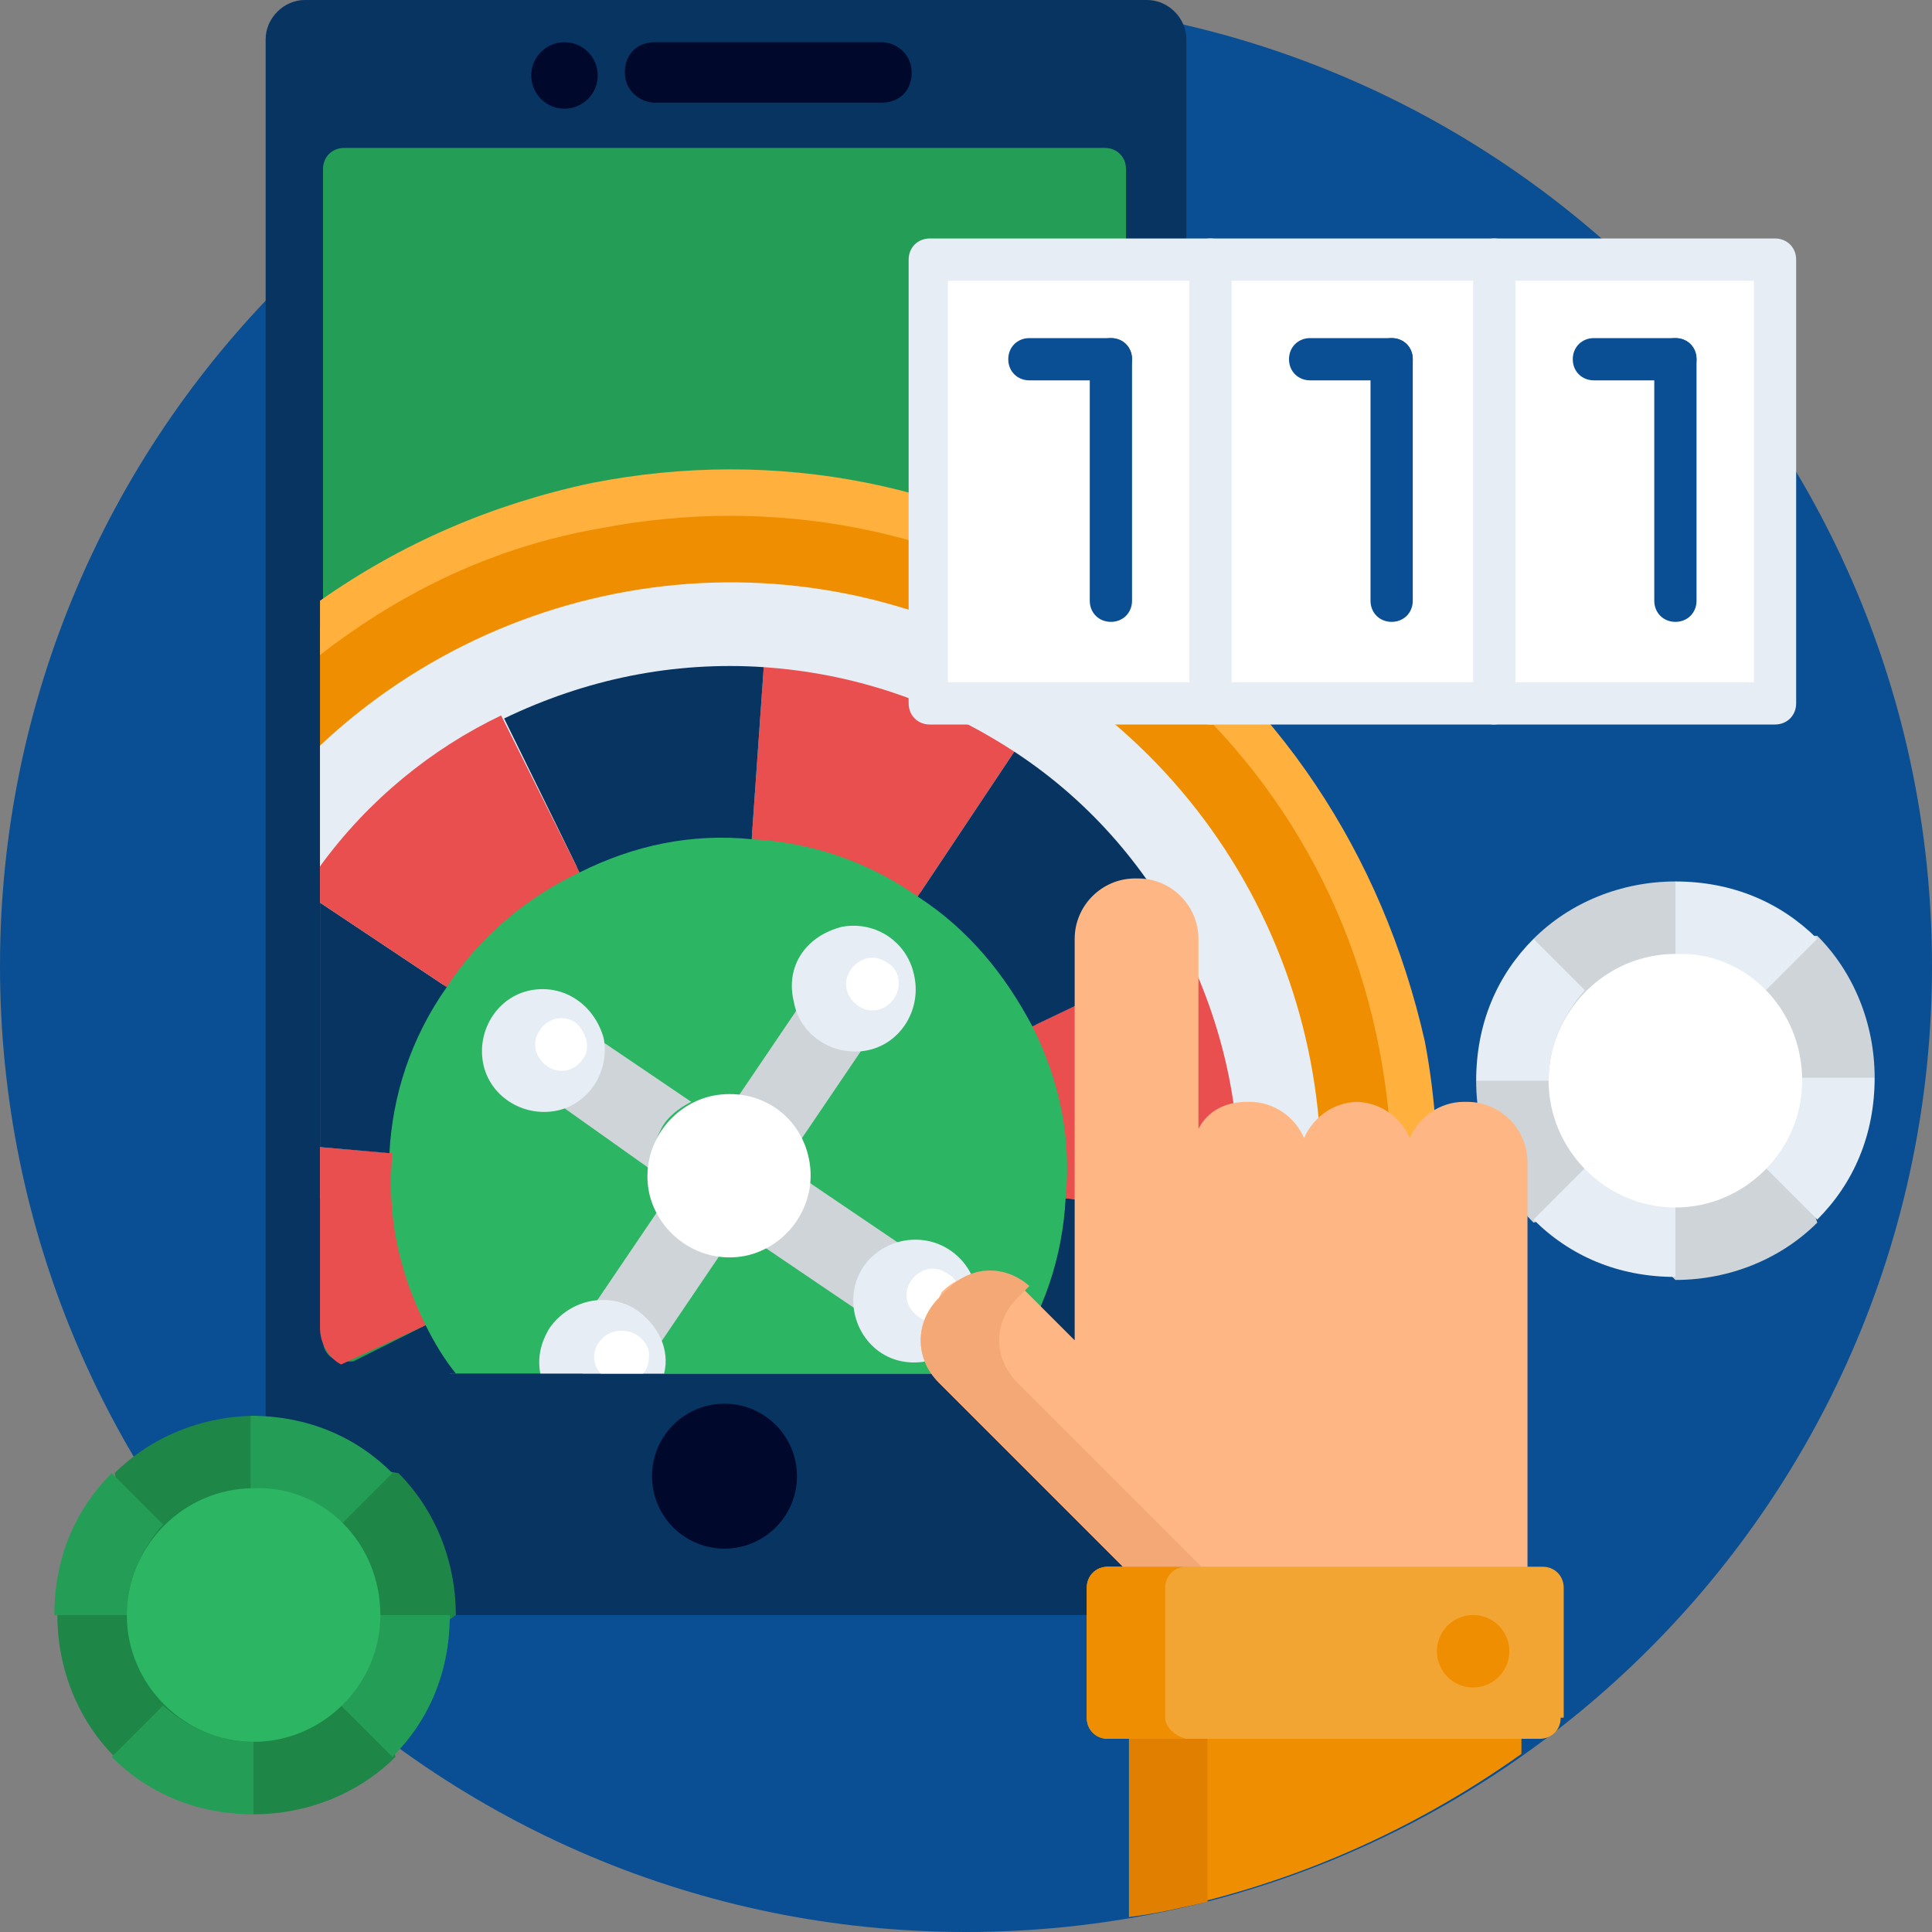 <svg width="64" height="64" fill="none" xmlns="http://www.w3.org/2000/svg"><rect width="100%" height="100%" fill="#808080" stroke="none"/><path d="M32 64c17.673 0 32-14.327 32-32C64 14.327 49.673 0 32 0 14.327 0 0 14.327 0 32c0 17.673 14.327 32 32 32z" fill="#0A4F93"/><path d="M36.2 52.6c0-.3.2-.5.5-.5h.6c.1 0 .1 0 .1-.1v-.1l-6.2-6.2c-.3-.3-.5-.8-.5-1.3s.2-.9.5-1.3l.3-.3c.3-.3.8-.5 1.3-.5s.9.2 1.3.5l1.6 1.6h.2l.1-.1V31.1c0-1 .8-1.8 1.8-1.8h.1c.6 0 1 .2 1.4.6V1.3C39.3.6 38.7 0 38 0H10.1c-.7 0-1.3.6-1.3 1.3v50.9c0 .7.6 1.3 1.3 1.3h26l.1-.9z" fill="#073460"/><path d="M30.6 44.3c0-.5.2-.9.5-1.3l.3-.3c.3-.3.8-.5 1.3-.5s.9.2 1.3.5l1.6 1.6h.2l.1-.1V31.1c0-.9.6-1.6 1.4-1.8V5.6c0-.4-.3-.7-.7-.7H11.4c-.4 0-.7.3-.7.7v38.8c0 .4.3.7.7.7h19.4c-.1-.2-.2-.5-.2-.8z" fill="#249E56"/><path d="M36.7 20.1c-8.2-5.5-18.6-4.9-26.1.7v11.8l19.2 12.8h16c2.8-9.2-.6-19.6-9.1-25.3z" fill="#EF8E00"/><path d="M37.1 19.5C31.9 16 25.7 14.8 19.6 16c-3.3.7-6.3 2-9 3.9v1.8c2.7-2.1 5.8-3.6 9.3-4.2 5.7-1.1 11.6 0 16.5 3.3s8.2 8.2 9.3 14c.7 3.7.5 7.3-.6 10.8h1.5l.1-.1c1-3.5 1.2-7.3.5-11-1.4-6.2-4.9-11.5-10.1-15z" fill="#FFB03D"/><path d="M35.1 22.6c-7.8-5.2-17.9-4.1-24.5 2.1v15l8.7 5.8h23.3c3-8.3.1-17.8-7.5-22.9z" fill="#E6EDF4"/><path d="M30.4 29.5c-5.2-3.5-12.3-2.1-15.7 3.1-2.7 4-2.5 9.1.2 12.9h18.5c.1-.1.1-.2.2-.2 1.7-2.5 2.3-5.6 1.7-8.5-.6-3-2.4-5.6-4.9-7.3z" fill="#2CB563"/><path d="M25.6 36.8c.4.3.7.6.9 1l2.1-3.1c-.4 0-.9-.1-1.3-.3-.4-.2-.7-.7-.8-1.1l-2.1 3.1c.4 0 .8.1 1.2.4zm-4.1 1.9c0-.4.2-.9.4-1.3s.6-.7 1-.9l-3.1-2.1c0 .4-.1.9-.3 1.3-.3.4-.7.7-1.1.8l3.1 2.2zm8.3 2.5l-3.1-2.1c0 .4-.2.9-.4 1.3-.3.4-.6.7-1 .9l3.1 2.1c0-.4.1-.9.3-1.3.3-.5.7-.7 1.1-.9zm-7.1-.1c-.4-.3-.7-.6-.9-1l-2.1 3.1c.4 0 .9.1 1.3.3.4.2.7.7.8 1.1l2.1-3.1c-.4 0-.8-.1-1.2-.4z" fill="#CED4D8"/><path d="M26.8 38.4c.3 1.5-.7 2.9-2.1 3.2-1.5.3-2.9-.7-3.2-2.1-.3-1.5.7-2.9 2.1-3.2 1.5-.3 2.9.6 3.2 2.1z" fill="#fff"/><path d="M14.1 43.9c-.9-1.8-1.3-3.7-1.1-5.7l-2.4-.2v6c0 .5.3 1 .7 1.2l2.8-1.3z" fill="#E94F4F"/><path d="M15.1 45.5c-.4-.5-.7-1-1-1.6l-2.8 1.4c.2.1.5.2.8.2h3z" fill="#073460"/><path d="M33.4 45.2c-.1.1-.2.2-.2.3h.7l-.5-.3z" fill="#E94F4F"/><path d="M10.6 38l2.3.2c.1-1.9.7-3.8 1.9-5.5l-4.2-2.8V38zm24.7 1.7c-.1 1.9-.7 3.8-1.9 5.5l.5.3h5.9c.7-1.8 1.2-3.6 1.3-5.4l-5.8-.4z" fill="#073460"/><path d="M24.9 27.8c1.9.1 3.8.7 5.5 1.9l3.2-4.8c-2.6-1.7-5.4-2.6-8.3-2.8l-.4 5.7zm9.3 6.2c.9 1.8 1.3 3.7 1.1 5.7l5.7.4c.2-3-.4-5.9-1.7-8.6L34.2 34z" fill="#E94F4F"/><path d="M34.2 34l5.2-2.5c-1.3-2.6-3.2-4.9-5.8-6.6l-3.2 4.8c1.7 1.1 2.9 2.6 3.8 4.3z" fill="#073460"/><path d="M16.6 23.7c-2.3 1.1-4.4 2.8-6 5v1.2l4.2 2.8c1.1-1.7 2.7-3 4.4-3.8l-2.6-5.2z" fill="#E94F4F"/><path d="M19.2 28.9c1.8-.9 3.7-1.3 5.7-1.1l.4-5.7c-3-.2-5.9.4-8.6 1.7l2.5 5.1z" fill="#073460"/><path d="M41.5 38.6c.7 1.1.4 2.6-.7 3.4-1.1.7-2.6.4-3.4-.7-.7-1.1-.4-2.6.7-3.4 1.2-.7 2.7-.4 3.4.7zm-17.9 1.1c-.4-.3-.6-.9-.3-1.3.3-.5 1-.6 1.5-.1.3.3.4.8.1 1.2-.3.4-.9.5-1.3.2z" fill="#fff"/><path d="M30.3 32.4c.2 1.1-.5 2.2-1.6 2.4-1.1.2-2.2-.5-2.4-1.6-.3-1.2.4-2.2 1.6-2.5 1.1-.2 2.2.5 2.4 1.7z" fill="#E6EDF4"/><path d="M29.6 33.1c-.3.4-.8.5-1.2.2-.4-.3-.5-.8-.2-1.2.3-.4.8-.5 1.2-.2.4.2.5.8.2 1.2z" fill="#fff"/><path d="M32.3 43.5c-.2 1.1-1.3 1.8-2.4 1.6-1.1-.2-1.8-1.3-1.6-2.4.2-1.1 1.3-1.8 2.4-1.6 1.1.2 1.9 1.3 1.6 2.4z" fill="#E6EDF4"/><path d="M31.6 43.4c-.3.4-.8.5-1.2.2-.4-.3-.5-.8-.2-1.2.3-.4.8-.5 1.2-.2.4.2.5.8.2 1.2z" fill="#fff"/><path d="M20 34.4c.2 1.1-.5 2.2-1.6 2.4-1.1.2-2.2-.5-2.4-1.6-.2-1.1.5-2.2 1.6-2.4 1.1-.2 2.1.5 2.4 1.6z" fill="#E6EDF4"/><path d="M19.3 35.1c-.3.4-.8.5-1.2.2-.4-.3-.5-.8-.2-1.2.3-.4.8-.5 1.2-.2.3.3.5.8.2 1.2z" fill="#fff"/><path d="M21.1 43.4c-.9-.6-2.2-.4-2.9.6-.3.5-.4 1-.3 1.5H22c.2-.8-.2-1.6-.9-2.1z" fill="#E6EDF4"/><path d="M20.4 44.1c-.5.1-.8.6-.7 1 0 .1.1.3.2.4h1.4c.2-.2.2-.5.2-.7-.1-.5-.6-.8-1.1-.7zm38.4-26.8v6h-9.3V8.6h9.3v8.7zm-9.4-8.7h-9.3v14.7h9.3V8.6z" fill="#fff"/><path d="M40.1 8.6h-9.3v14.7h9.3V8.6z" fill="#fff"/><path d="M58.8 24h-28c-.4 0-.7-.3-.7-.7V8.6c0-.4.3-.7.7-.7h28c.4 0 .7.3.7.7v14.7c0 .4-.3.7-.7.7zm-27.4-1.4h26.7V9.3H31.4v13.3z" fill="#E6EDF4"/><path d="M40.1 24c-.4 0-.7-.3-.7-.7V8.6c0-.4.3-.7.7-.7.4 0 .7.3.7.7v14.7c0 .4-.3.7-.7.7zm9.4 0c-.4 0-.7-.3-.7-.7V8.6c0-.4.3-.7.7-.7.4 0 .7.3.7.7v14.7c-.1.4-.4.7-.7.7z" fill="#E6EDF4"/><path d="M36.8 12.6h-2.7c-.4 0-.7-.3-.7-.7 0-.4.3-.7.7-.7h2.7c.4 0 .7.3.7.7 0 .4-.3.7-.7.7z" fill="#0A4F93"/><path d="M36.8 20.6c-.4 0-.7-.3-.7-.7v-8c0-.4.3-.7.7-.7.4 0 .7.3.7.7v8c0 .4-.3.7-.7.7zm9.3-8h-2.7c-.4 0-.7-.3-.7-.7 0-.4.3-.7.7-.7h2.7c.4 0 .7.3.7.7 0 .4-.3.7-.7.7z" fill="#0A4F93"/><path d="M46.1 20.6c-.4 0-.7-.3-.7-.7v-8c0-.4.3-.7.7-.7.4 0 .7.3.7.7v8c0 .4-.3.7-.7.7zm9.4-8h-2.7c-.4 0-.7-.3-.7-.7 0-.4.3-.7.7-.7h2.7c.4 0 .7.3.7.7 0 .4-.3.7-.7.7z" fill="#0A4F93"/><path d="M55.5 20.6c-.4 0-.7-.3-.7-.7v-8c0-.4.3-.7.7-.7.4 0 .7.3.7.7v8c0 .4-.3.7-.7.7z" fill="#0A4F93"/><path d="M24 51.3a2.4 2.4 0 100-4.8 2.4 2.4 0 000 4.8zm5.2-47.9h-7.5c-.5 0-1-.4-1-1s.4-1 1-1h7.5c.5 0 1 .4 1 1s-.4 1-1 1zm-10.5.2a1.1 1.1 0 100-2.2 1.1 1.1 0 000 2.2z" fill="#00082C"/><path d="M37.4 63.5c4.8-.8 9.2-2.7 13-5.4v-.8h-13v6.2z" fill="#EF8E00"/><path d="M37.4 63.5c.9-.1 1.7-.3 2.6-.5v-5.6h-2.6v6.1z" fill="#E07F00"/><path d="M55.3 42.2l.2.2c1.8 0 3.5-.7 4.7-1.9l-.2-.6 1.7-3.9.4-.3c0-1.8-.7-3.5-1.9-4.7h-.6l-4.1-1.8c-1.8 0-3.5.7-4.7 1.9l.1.5-1.7 4-.3.2c0 1.8.7 3.5 1.9 4.7l.4-.1 4.1 1.8z" fill="#CED4D8"/><path d="M60.2 31.1c-1.2-1.2-2.8-1.9-4.7-1.9v2.4c1.2 0 2.2.5 3 1.2l1.7-1.7zm-9.4 9.3c1.2 1.2 2.8 1.9 4.7 1.9v-2.4c-1.2 0-2.2-.5-3-1.2l-1.7 1.7zm0-9.3c-1.2 1.2-1.9 2.8-1.9 4.7h2.4c0-1.2.5-2.2 1.2-3l-1.7-1.7zm9.4 9.3c1.2-1.2 1.9-2.8 1.9-4.7h-2.4c0 1.2-.5 2.2-1.2 3l1.7 1.7z" fill="#E6EDF4"/><path d="M59.7 35.8c0 2.3-1.9 4.2-4.2 4.2-2.3 0-4.2-1.9-4.2-4.2 0-2.3 1.9-4.2 4.2-4.2 2.3-.1 4.2 1.8 4.2 4.2z" fill="#fff"/><path d="M50.6 52.1V38.5c0-1.1-.9-2-2-2h-.1c-.8 0-1.5.5-1.8 1.2-.3-.7-1-1.2-1.8-1.2h.1c-.8 0-1.5.5-1.8 1.2-.3-.7-1-1.2-1.8-1.2h-.1c-.7 0-1.3.3-1.6.9v-6.3c0-1.1-.9-2-2-2h-.1c-1.1 0-2 .9-2 2v13.3L34 42.8c-.8-.8-2-.8-2.8 0l-.1.2c-.8.8-.8 2 0 2.8l6.3 6.3h13.2z" fill="#FEB784"/><path d="M40 52.1l-6.3-6.3c-.8-.8-.8-2 0-2.8l.3-.3.1-.1c-.8-.7-1.9-.7-2.7.1l-.3.3c-.8.8-.8 2 0 2.8l6.3 6.3H40z" fill="#F4A876"/><path d="M51.7 56.9c0 .4-.3.7-.7.7H36.7c-.4 0-.7-.3-.7-.7v-4.3c0-.4.3-.7.7-.7h14.4c.4 0 .7.3.7.7v4.3h-.1z" fill="#F3A533"/><path d="M38.6 56.9v-4.3c0-.4.3-.7.7-.7h-2.6c-.4 0-.7.3-.7.7v4.3c0 .4.3.7.7.7h2.6c-.4-.1-.7-.4-.7-.7zm10.2-1a1.2 1.2 0 100-2.4 1.2 1.2 0 000 2.4z" fill="#EF8E00"/><path d="M8.2 59.9l.2.2c1.8 0 3.5-.7 4.7-1.9l-.1-.5 1.7-3.9.4-.3c0-1.8-.7-3.5-1.9-4.7l-.6-.1-4.1-1.8c-1.8 0-3.5.7-4.7 1.9l.1.5-1.7 4-.3.2c0 1.8.7 3.5 1.9 4.7l.4-.1 4 1.8z" fill="#1E8647"/><path d="M13 48.8c-1.2-1.2-2.8-1.9-4.7-1.9v2.4c1.2 0 2.2.5 3 1.2l1.7-1.7zm-9.3 9.4c1.2 1.2 2.8 1.9 4.7 1.9v-2.4c-1.2 0-2.2-.5-3-1.2l-1.7 1.7zm0-9.4c-1.2 1.2-1.9 2.8-1.9 4.7h2.4c0-1.2.5-2.2 1.2-3l-1.7-1.7zm9.3 9.4c1.2-1.2 1.9-2.8 1.9-4.7h-2.4c0 1.2-.5 2.2-1.2 3l1.7 1.7z" fill="#249E56"/><path d="M12.6 53.5c0 2.3-1.9 4.2-4.2 4.2-2.3 0-4.2-1.9-4.2-4.2 0-2.3 1.9-4.2 4.2-4.2 2.3-.1 4.2 1.8 4.2 4.2z" fill="#2CB563"/></svg>